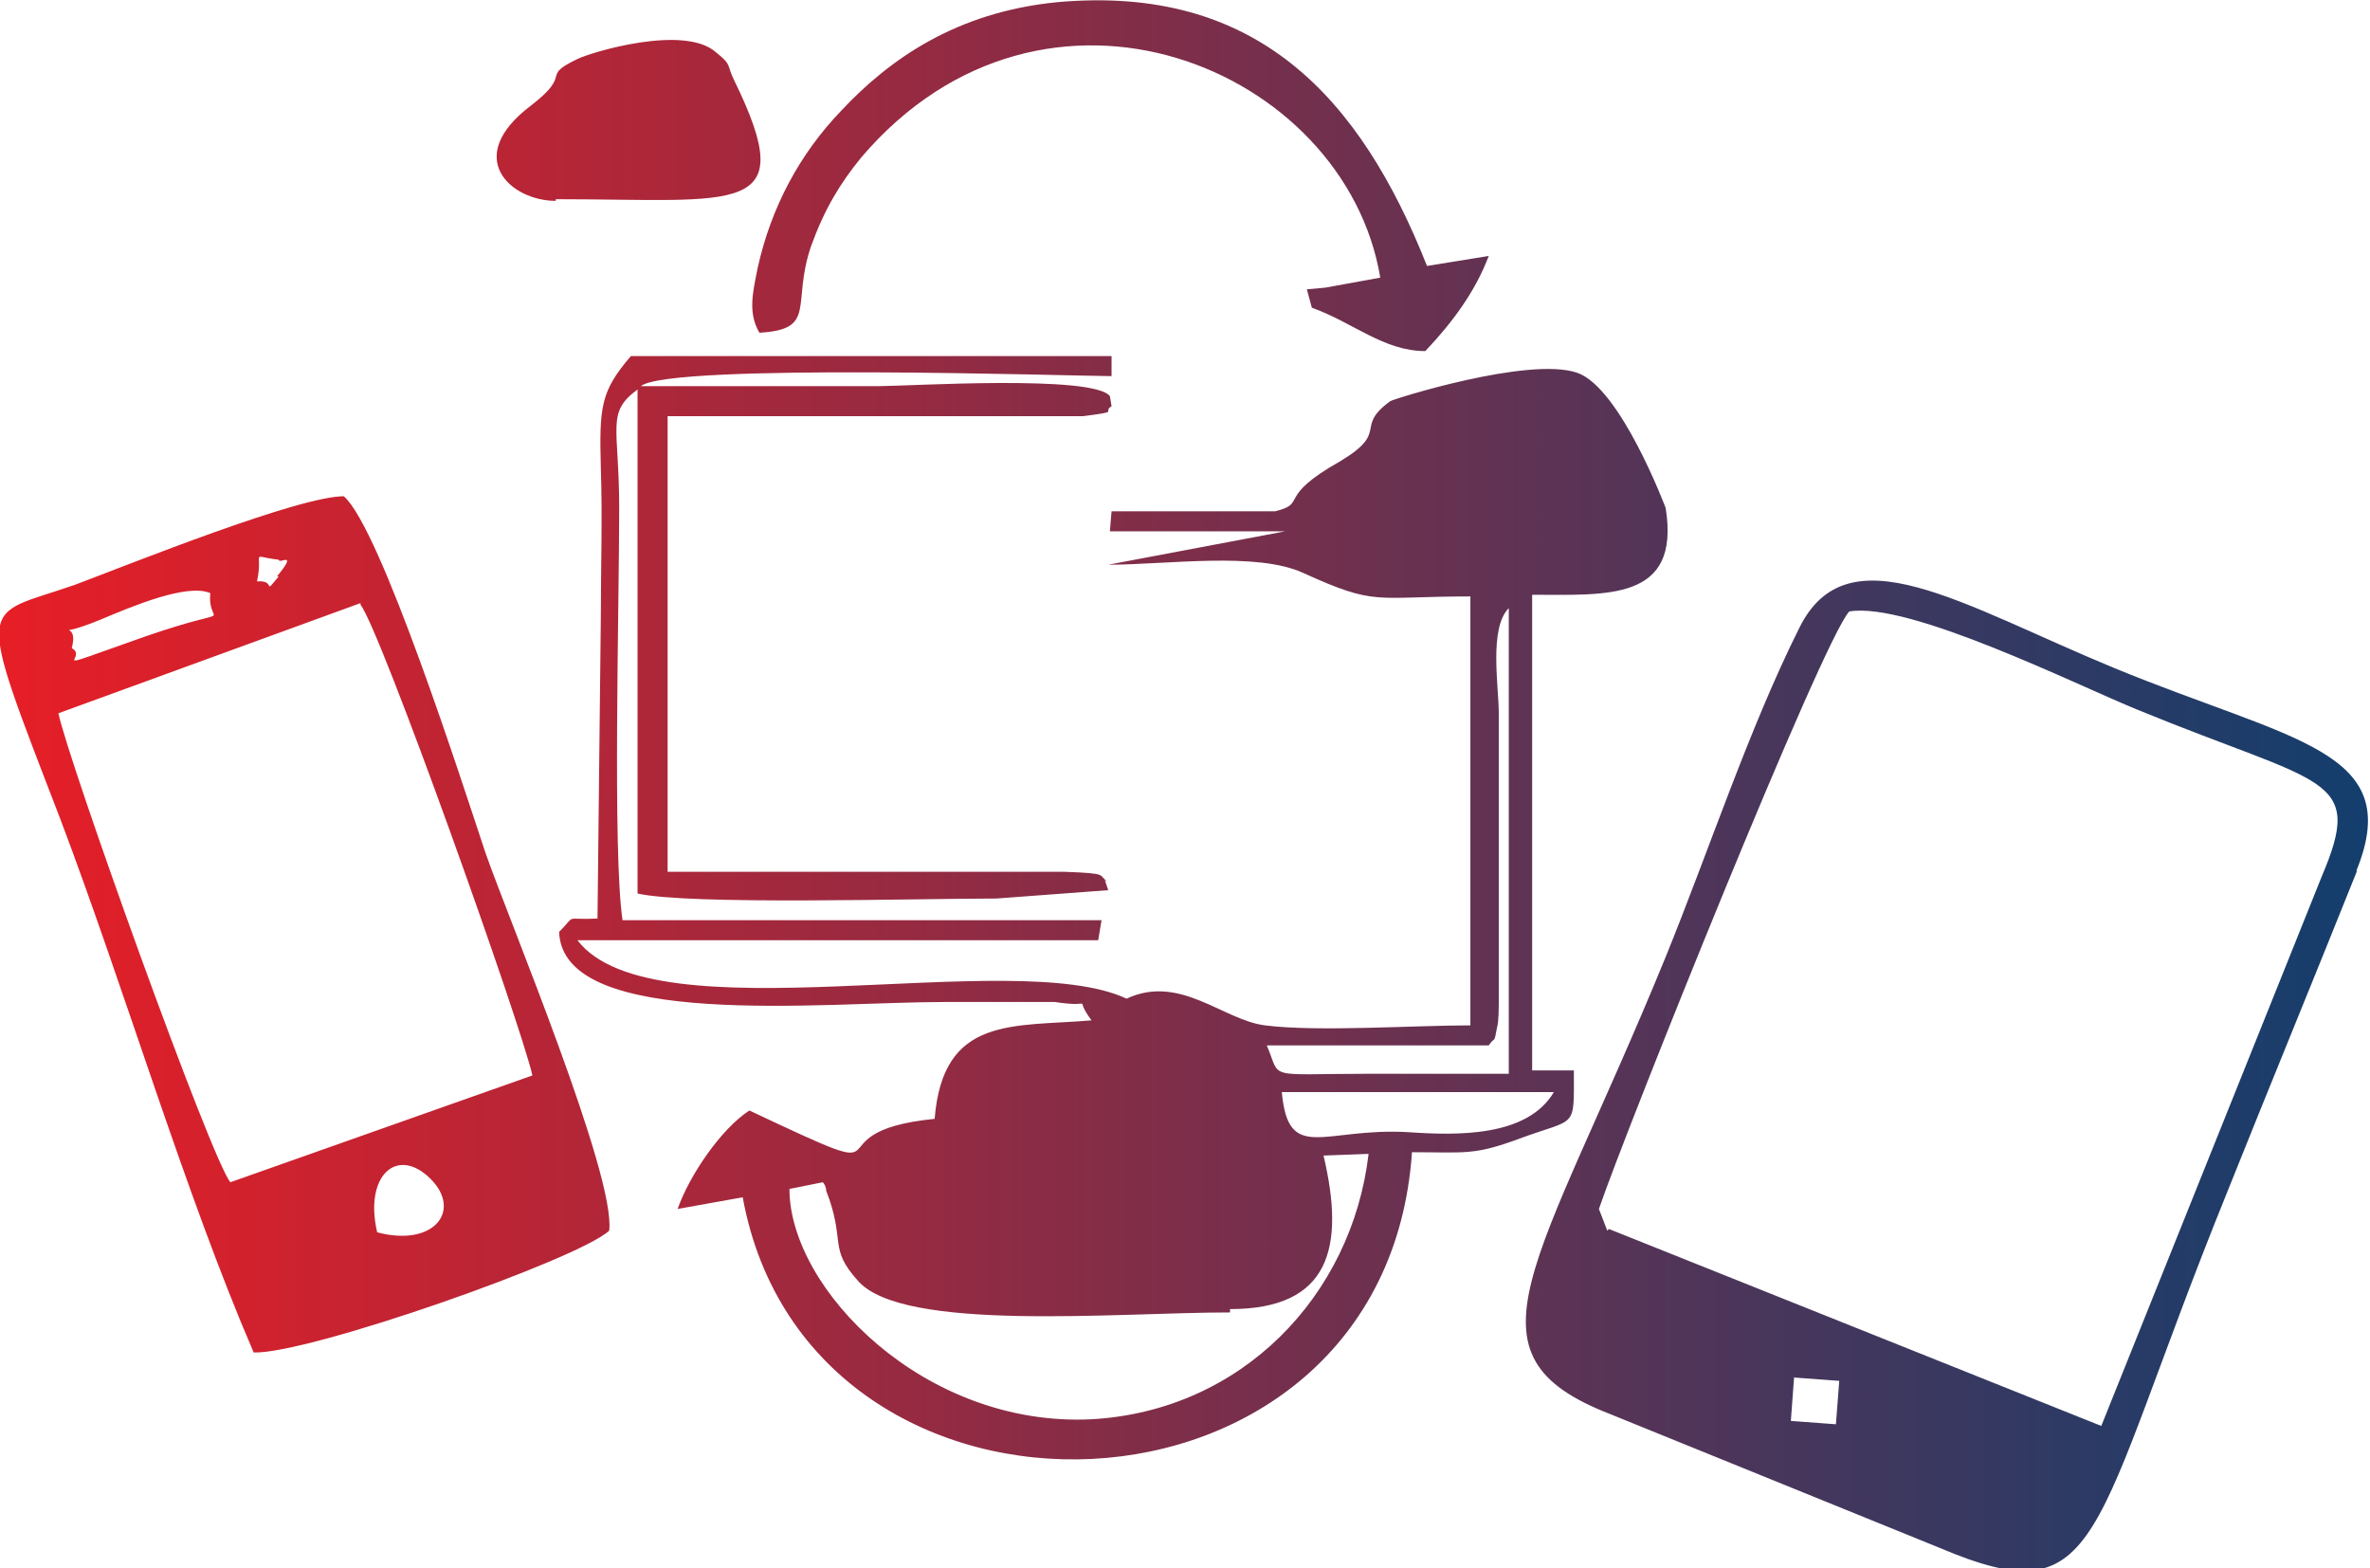 <?xml version="1.0" encoding="UTF-8"?>
<!DOCTYPE svg PUBLIC "-//W3C//DTD SVG 1.0//EN" "http://www.w3.org/TR/2001/REC-SVG-20010904/DTD/svg10.dtd">
<!-- Creator: CorelDRAW 2017 -->
<svg xmlns="http://www.w3.org/2000/svg" xml:space="preserve" width="4.757in" height="3.148in" version="1.0" style="shape-rendering:geometricPrecision; text-rendering:geometricPrecision; image-rendering:optimizeQuality; fill-rule:evenodd; clip-rule:evenodd"
viewBox="0 0 1420 939"
 xmlns:xlink="http://www.w3.org/1999/xlink">
 <defs>
  <style type="text/css">
   <![CDATA[
    .fil0 {fill:url(#id0)}
   ]]>
  </style>
  <linearGradient id="id0" gradientUnits="userSpaceOnUse" x1="0" y1="470" x2="1420" y2="470">
   <stop offset="0" style="stop-opacity:1; stop-color:#E71E26"/>
   <stop offset="1" style="stop-opacity:1; stop-color:#133E6D"/>
  </linearGradient>
 </defs>
 <g id="Layer_x0020_1">
  <path class="fil0" d="M737 784c60,0 69,-37 56,-92l27 -1c-10,85 -76,154 -166,159 -100,5 -181,-78 -181,-138l20 -4c1,1 2,3 2,5 12,31 1,34 19,54 27,31 155,19 223,19zm226 -47l-5 -13c16,-47 134,-341 150,-358 36,-6 136,44 173,59 112,46 136,39 110,100l-132 329 -295 -118zm-169 -565l-11 1 3 11c25,9 43,26 68,26 17,-18 30,-36 38,-57l-37 6c-40,-101 -102,-169 -222,-158 -60,6 -100,34 -129,65 -25,26 -42,58 -50,94 -3,15 -6,27 1,39 35,-2 19,-17 31,-52 8,-22 17,-37 30,-53 110,-129 290,-54 311,72l-33 6zm98 454c4,-6 3,0 5,-11 1,-3 1,-12 1,-16 0,-11 0,-23 0,-34l0 -138c0,-16 -6,-51 6,-63l0 279c-28,0 -55,0 -83,0 -64,0 -53,4 -62,-17l134 0zm-228 -98c-7,-4 2,-5 -26,-6l-238 0 0 -273 249 0c23,-3 11,-2 17,-6l-1 -6c-10,-13 -121,-6 -138,-6 -48,0 -96,0 -143,0 17,-14 261,-6 282,-6l0 -12 -288 0c-18,21 -19,30 -18,67 1,30 0,59 0,89l-2 181c-21,1 -12,-3 -23,8 2,59 159,42 230,42l67 0c26,4 10,-5 22,11 -47,4 -89,-3 -94,59 -80,8 -7,44 -111,-5 -17,11 -36,39 -43,59l39 -7c40,219 385,208 401,-27 32,0 37,2 64,-8 35,-13 33,-5 33,-41l-25 0 0 -285c45,0 89,4 80,-52 0,0 -27,-72 -53,-81 -29,-10 -111,16 -112,17 -22,16 0,18 -30,36 -39,22 -19,25 -39,30l-98 0 -1 12 105 0 -106 20c35,0 89,-8 117,5 44,20 42,14 100,14l0 257c-34,0 -92,4 -123,0 -25,-3 -51,-31 -83,-16 -68,-32 -284,24 -329,-35l312 0 2 -12 -287 0c-6,-41 -2,-187 -2,-247 0,-49 -8,-57 11,-71l0 302c31,7 166,3 215,3l67 -5 -2 -6zm-331 -409c110,0 147,11 107,-71 -5,-10 -1,-9 -11,-17 -19,-17 -75,0 -83,4 -23,11 -2,8 -28,28 -41,31 -12,57 15,57zm-107 619c-8,-34 12,-52 32,-32 19,19 2,41 -32,32zm-10 -376c12,15 96,251 103,282l-181 64c-12,-15 -97,-252 -103,-281l181 -66zm-173 26c5,-19 -15,-4 17,-17 19,-8 52,-22 66,-16 -2,22 19,6 -39,26 -65,23 -33,13 -44,7zm124 -43c-10,12 -1,2 -13,3 4,-19 -5,-15 13,-13 0,3 12,-6 -1,10zm40 -48c-26,-1 -130,41 -162,53 -57,20 -61,5 -9,140 39,103 75,225 116,320 33,1 195,-56 213,-73 4,-33 -60,-186 -74,-226 -14,-42 -63,-195 -85,-214zm868 528l27 2 -2 26 -27 -2 2 -27zm337 -304c29,-72 -38,-77 -145,-121 -92,-38 -160,-83 -189,-24 -30,60 -54,133 -80,197 -77,188 -126,238 -33,274l197 80c99,42 89,-7 172,-212 26,-65 52,-128 78,-193zm-481 133c-16,27 -58,26 -87,24 -51,-3 -72,19 -76,-24l163 0z"/>
 </g>
</svg>
